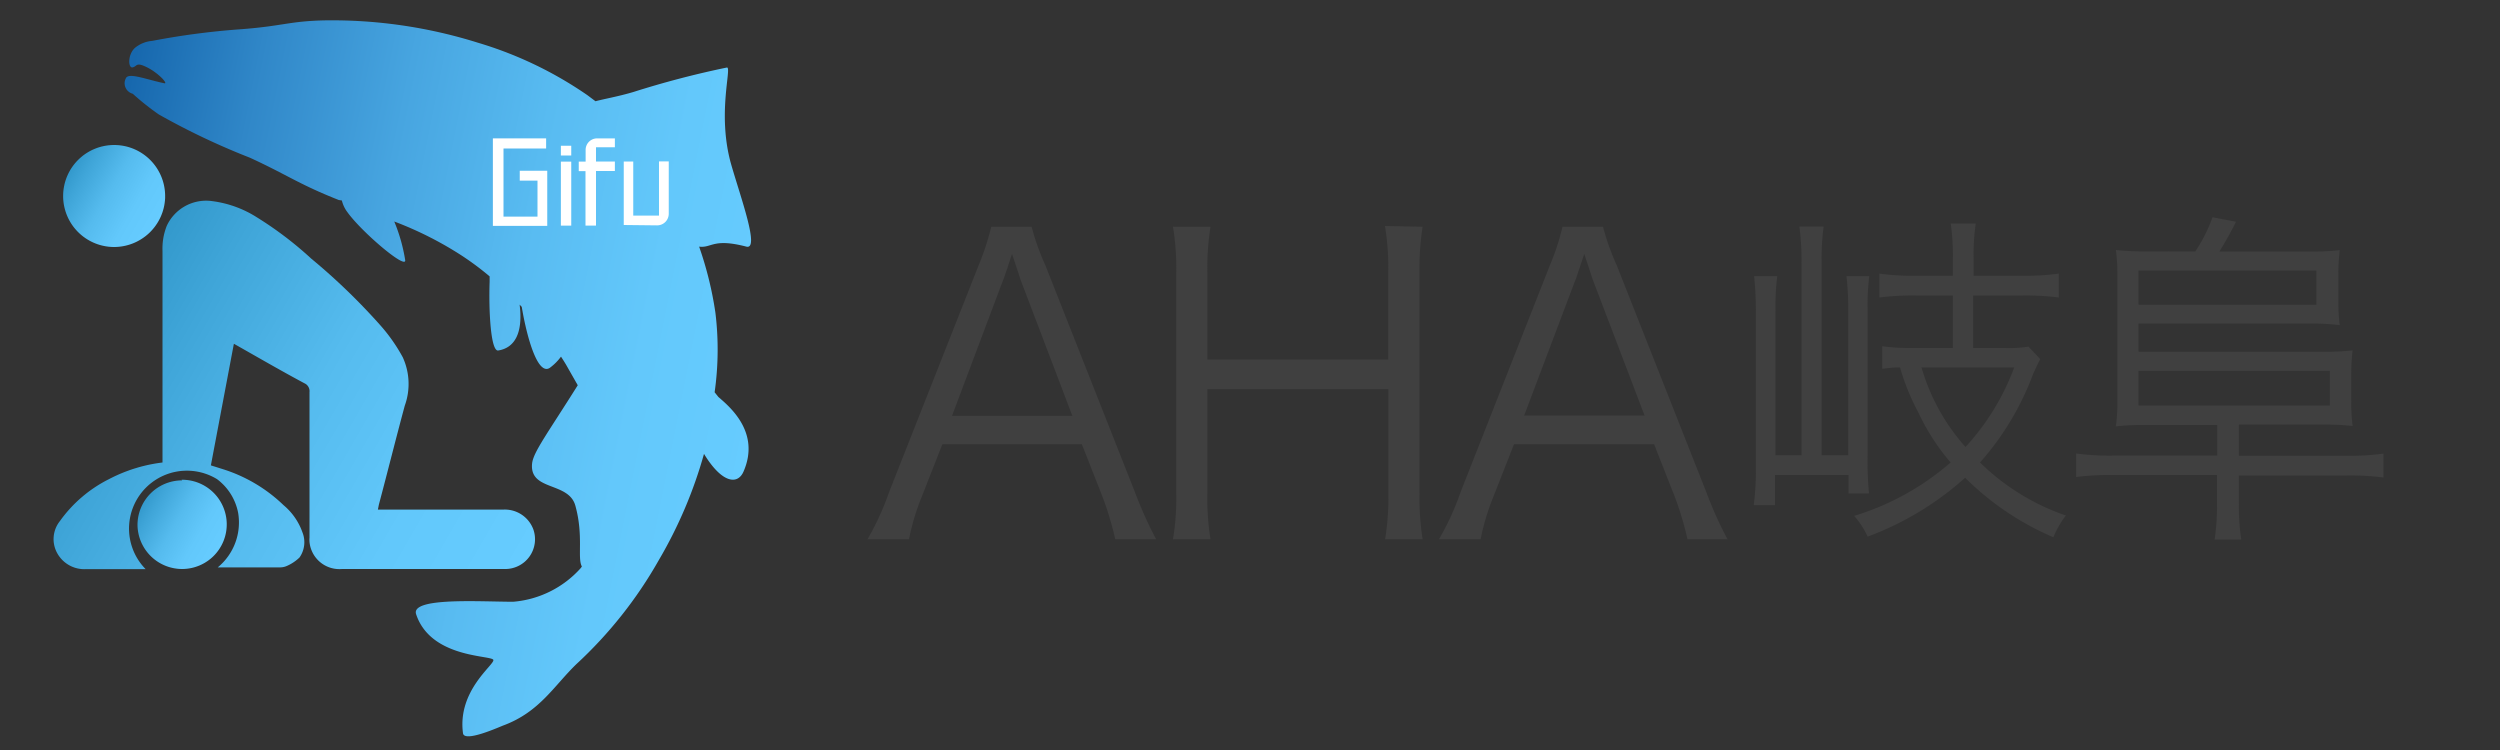 <svg id="レイヤー_1" data-name="レイヤー 1" xmlns="http://www.w3.org/2000/svg" xmlns:xlink="http://www.w3.org/1999/xlink" viewBox="0 0 200 60"><rect x="0" y="0" width="200" height="60" fill="#333333" stroke="none"/><defs><style>.cls-1{isolation:isolate;}.cls-2{fill:#404040;}.cls-3{fill:url(#名称未設定グラデーション_12);}.cls-4{fill:#fff;}.cls-5{fill:url(#名称未設定グラデーション_11);}.cls-6{fill:url(#名称未設定グラデーション_11-2);}.cls-7{fill:url(#名称未設定グラデーション_11-3);}</style><linearGradient id="名称未設定グラデーション_12" x1="43.09" y1="64.44" x2="96.79" y2="64.44" gradientTransform="matrix(1, 0.2, 0.19, -0.95, -48.44, 76.58)" gradientUnits="userSpaceOnUse"><stop offset="0" stop-color="#1768ae"/><stop offset="0.18" stop-color="#3087c8"/><stop offset="0.4" stop-color="#47a5e0"/><stop offset="0.61" stop-color="#58bbf1"/><stop offset="0.81" stop-color="#63c8fb"/><stop offset="1" stop-color="#6cf"/></linearGradient><linearGradient id="名称未設定グラデーション_11" x1="7.47" y1="31.95" x2="40.76" y2="12.73" gradientTransform="matrix(1, 0, 0, -1, 0, 60.11)" gradientUnits="userSpaceOnUse"><stop offset="0" stop-color="#39c"/><stop offset="0.14" stop-color="#3fa5d8"/><stop offset="0.44" stop-color="#5be"/><stop offset="0.73" stop-color="#62c8fb"/><stop offset="1" stop-color="#6cf"/></linearGradient><linearGradient id="名称未設定グラデーション_11-2" x1="5.59" y1="46.47" x2="12.67" y2="42.39" xlink:href="#名称未設定グラデーション_11"/><linearGradient id="名称未設定グラデーション_11-3" x1="11.43" y1="19.95" x2="17.6" y2="16.4" xlink:href="#名称未設定グラデーション_11"/></defs><title>アートボード 1</title><g class="cls-1"><path class="cls-2" d="M89.22,43.14a25.37,25.37,0,0,0-1-3.35l-1.67-4.25H75.39l-1.67,4.25a18.42,18.42,0,0,0-1,3.35H69.4a21.56,21.56,0,0,0,1.73-3.78L78.3,21.2a20.57,20.57,0,0,0,1-3.06h3.23a18.71,18.71,0,0,0,1.09,3.06l7.17,18.16a32.72,32.72,0,0,0,1.7,3.78ZM81.66,22.42c-.09-.27-.09-.3-.7-2.11-.16.49-.29.86-.35,1.09-.2.52-.29.88-.36,1L76.16,33.27h9.63Z"/><path class="cls-2" d="M113.81,18.14a20.84,20.84,0,0,0-.25,3.62v17.7a21.35,21.35,0,0,0,.25,3.68h-3a21,21,0,0,0,.26-3.68V31.13H96.59v8.33a20.42,20.42,0,0,0,.25,3.68h-3a20.1,20.1,0,0,0,.26-3.68V21.82a20.53,20.53,0,0,0-.26-3.68h3a20.63,20.63,0,0,0-.25,3.62v7h14.47v-7a20.6,20.6,0,0,0-.26-3.68Z"/><path class="cls-2" d="M135,43.14a25.37,25.37,0,0,0-1-3.35l-1.67-4.25H121.12l-1.67,4.25a18.42,18.42,0,0,0-1,3.35h-3.33a21.56,21.56,0,0,0,1.73-3.78L124,21.2a19.1,19.1,0,0,0,1-3.06h3.24a18.71,18.71,0,0,0,1.09,3.06l7.17,18.16a31,31,0,0,0,1.7,3.78Zm-7.56-20.72c-.1-.27-.1-.3-.7-2.11-.16.49-.29.86-.36,1.09-.19.52-.28.88-.35,1l-4.1,10.85h9.64Z"/><path class="cls-2" d="M144.12,21.06a20.1,20.1,0,0,0-.17-2.93h1.94a19.34,19.34,0,0,0-.16,2.93V36.42h2.13V24.85a24.86,24.86,0,0,0-.14-2.76h1.82a19.7,19.7,0,0,0-.13,2.79V36.37a27.07,27.07,0,0,0,.11,3.1h-1.64V38H142v2.41H140.3a21.61,21.61,0,0,0,.17-2.93V24.83c0-1-.06-1.91-.14-2.74h1.85a19.32,19.32,0,0,0-.14,2.74V36.42h2.08Zm9.13,2.58a21,21,0,0,0-2.9.16V21.89a19.34,19.34,0,0,0,2.88.17h3V20.67a18.56,18.56,0,0,0-.17-2.79h2a16.91,16.91,0,0,0-.17,2.79v1.39h3.93a19.91,19.91,0,0,0,2.88-.17V23.8a20.74,20.74,0,0,0-2.85-.16h-4v4.2h2.52a10.12,10.12,0,0,0,1.91-.11l.94,1c-.2.36-.22.44-.56,1.16A22.42,22.42,0,0,1,158.4,37a18.27,18.27,0,0,0,6.87,4.24,7.6,7.6,0,0,0-1,1.74,22.54,22.54,0,0,1-7.06-4.76,24.25,24.25,0,0,1-7.8,4.71,6.59,6.59,0,0,0-1.08-1.66A21.06,21.06,0,0,0,156.05,37,17.45,17.45,0,0,1,153.47,33,18.21,18.21,0,0,1,152,29.39c-.59,0-.89.06-1.42.11V27.7a16.41,16.41,0,0,0,2.33.14h3.32v-4.2Zm.47,5.75a16.38,16.38,0,0,0,3.52,6.37,19.33,19.33,0,0,0,3.9-6.37Z"/><path class="cls-2" d="M175.62,20.12A12.22,12.22,0,0,0,177,17.38l1.88.36a27.17,27.17,0,0,1-1.33,2.38h7.28a18.23,18.23,0,0,0,2.35-.11,15.15,15.15,0,0,0-.11,2v2a14.58,14.58,0,0,0,.11,2,17.31,17.31,0,0,0-2.32-.12H171.08v2.25h14.75a19.06,19.06,0,0,0,2.38-.11,15.27,15.27,0,0,0-.11,2v2.05a14.43,14.43,0,0,0,.11,2,19.16,19.16,0,0,0-2.32-.11h-6.78v2.49h8.66a19.89,19.89,0,0,0,2.91-.17v1.91a20.7,20.7,0,0,0-2.91-.16h-8.66v2.29a18.17,18.17,0,0,0,.19,2.83h-2.13a17.91,17.91,0,0,0,.19-2.83V38H169a21.09,21.09,0,0,0-2.91.16V36.28a19.89,19.89,0,0,0,2.91.17h8.38V34h-5.84a18.71,18.71,0,0,0-2.27.11,13.85,13.85,0,0,0,.12-2V22a13.89,13.89,0,0,0-.12-2,19.66,19.66,0,0,0,2.36.11Zm9.69,4.26V21.64H171.08v2.74Zm1.08,8.06V29.67H171.08v2.77Z"/></g><path class="cls-3" d="M59.48,37.73c-.47,1.08-1.73.93-3.16-1.42a35.75,35.75,0,0,1-3.61,8.49,34.29,34.29,0,0,1-6.62,8.35c-1.79,1.74-2.92,3.79-5.78,4.87-.27.09-3.16,1.42-3.27.64-.46-3.41,2.5-5.46,2.43-5.86s-5-.1-6.18-3.66c-.46-1.38,5.14-1,7.77-1a8.14,8.14,0,0,0,5.37-2.66,1.67,1.67,0,0,0,.12-.16c-.38-.68.15-2.44-.52-4.86-.53-1.95-3.71-1.15-3.46-3.4.11-.91,1.24-2.4,3.65-6.24l-.78-1.37c-.25-.45-.37-.62-.56-.92a4.08,4.08,0,0,1-.82.84c-1,.86-1.9-2.31-2.32-4.82l-.17-.18c.29,2.31-.42,3.47-1.72,3.67-.61.07-.76-3.35-.68-5.5v-.43a22.81,22.81,0,0,0-2.32-1.72,28.39,28.39,0,0,0-5.31-2.67,13.54,13.54,0,0,1,.87,3.06c.2.9-3.46-2.19-4.62-3.81a2.49,2.49,0,0,1-.44-.93L27.1,16C23.89,14.73,23,14,20,12.62a57.18,57.18,0,0,1-7.29-3.46A20.85,20.85,0,0,1,10.62,7.5.87.87,0,0,1,10,6.43a1.54,1.54,0,0,1,.08-.19c.24-.45,1.66.13,3.06.42.35.08-.45-.81-1.37-1.27s-.78-.08-1.16,0-.4-1.07.21-1.58a2.5,2.5,0,0,1,1.36-.54,60.2,60.2,0,0,1,6.94-.92c3.47-.25,4-.66,6.85-.72A39,39,0,0,1,38.21,3.41,30.91,30.91,0,0,1,47,7.62l.64.48h0c.65-.18,1.83-.38,3.06-.75A74.54,74.54,0,0,1,58.16,5.4c.4,0-.81,3.71.33,7.74.75,2.62,2.31,6.87,1.22,6.59-2.69-.7-2.76.13-3.78,0A28.47,28.47,0,0,1,57.23,25a24.33,24.33,0,0,1-.06,6.38h0l.3.38C58.46,32.6,60.83,34.64,59.48,37.73Z"/><g class="cls-1"><path class="cls-4" d="M39.43,18.07l0-7h4.26v.81H40.28v5.45H43V14.45H41.58v-.79h2.2v4.41Z"/><path class="cls-4" d="M45.7,11.66v.78h-.83v-.78Zm0,1.27,0,5.12h-.83l0-5.12Z"/><path class="cls-4" d="M49.19,11.78H47.68v1.14h1.51v.76H47.68l0,4.37h-.84V13.69H46.3v-.76h.55V12a.92.92,0,0,1,.92-.93h1.42Z"/><path class="cls-4" d="M49.9,18V12.92h.76v4.33h2.06V12.91h.78V17.1a.93.93,0,0,1-.92.93Z"/></g><path class="cls-5" d="M30.23,40.77h10a2.43,2.43,0,0,1,2.44,1.59,2.38,2.38,0,0,1-2.31,3.16h-13a2.4,2.4,0,0,1-2.6-2.17,1.93,1.93,0,0,1,0-.34V31.37a.69.69,0,0,0-.41-.71c-1.87-1-3.73-2.08-5.64-3.16l-1.84,9.73.95.3a12.28,12.28,0,0,1,4.86,2.88A5,5,0,0,1,24.2,42.6a2.12,2.12,0,0,1-.24,2,3.43,3.43,0,0,1-1,.67,1.35,1.35,0,0,1-.62.12H17.42a4.65,4.65,0,0,0,1.63-4.37,4.4,4.4,0,0,0-1.69-2.69,4.63,4.63,0,0,0-5.71,7.2H6.88a2.47,2.47,0,0,1-2.31-1.29,2.31,2.31,0,0,1,.22-2.55,10.71,10.71,0,0,1,3.93-3.36A12.43,12.43,0,0,1,13,37V20.07a4.93,4.93,0,0,1,.34-2,3.47,3.47,0,0,1,3.47-2,8.74,8.74,0,0,1,3.47,1.15,28.9,28.9,0,0,1,4.62,3.47,50,50,0,0,1,5.63,5.45,13.62,13.62,0,0,1,1.69,2.44,5.12,5.12,0,0,1,.16,3.88c-.71,2.63-1.37,5.28-2.07,7.91Z"/><path class="cls-6" d="M9.08,19.76a4.08,4.08,0,1,1,4.13-4v.08A4.09,4.09,0,0,1,9.08,19.76Z"/><path class="cls-7" d="M14.53,38.38A3.57,3.57,0,1,1,11,42a3.57,3.57,0,0,1,3.56-3.57Z"/></svg>